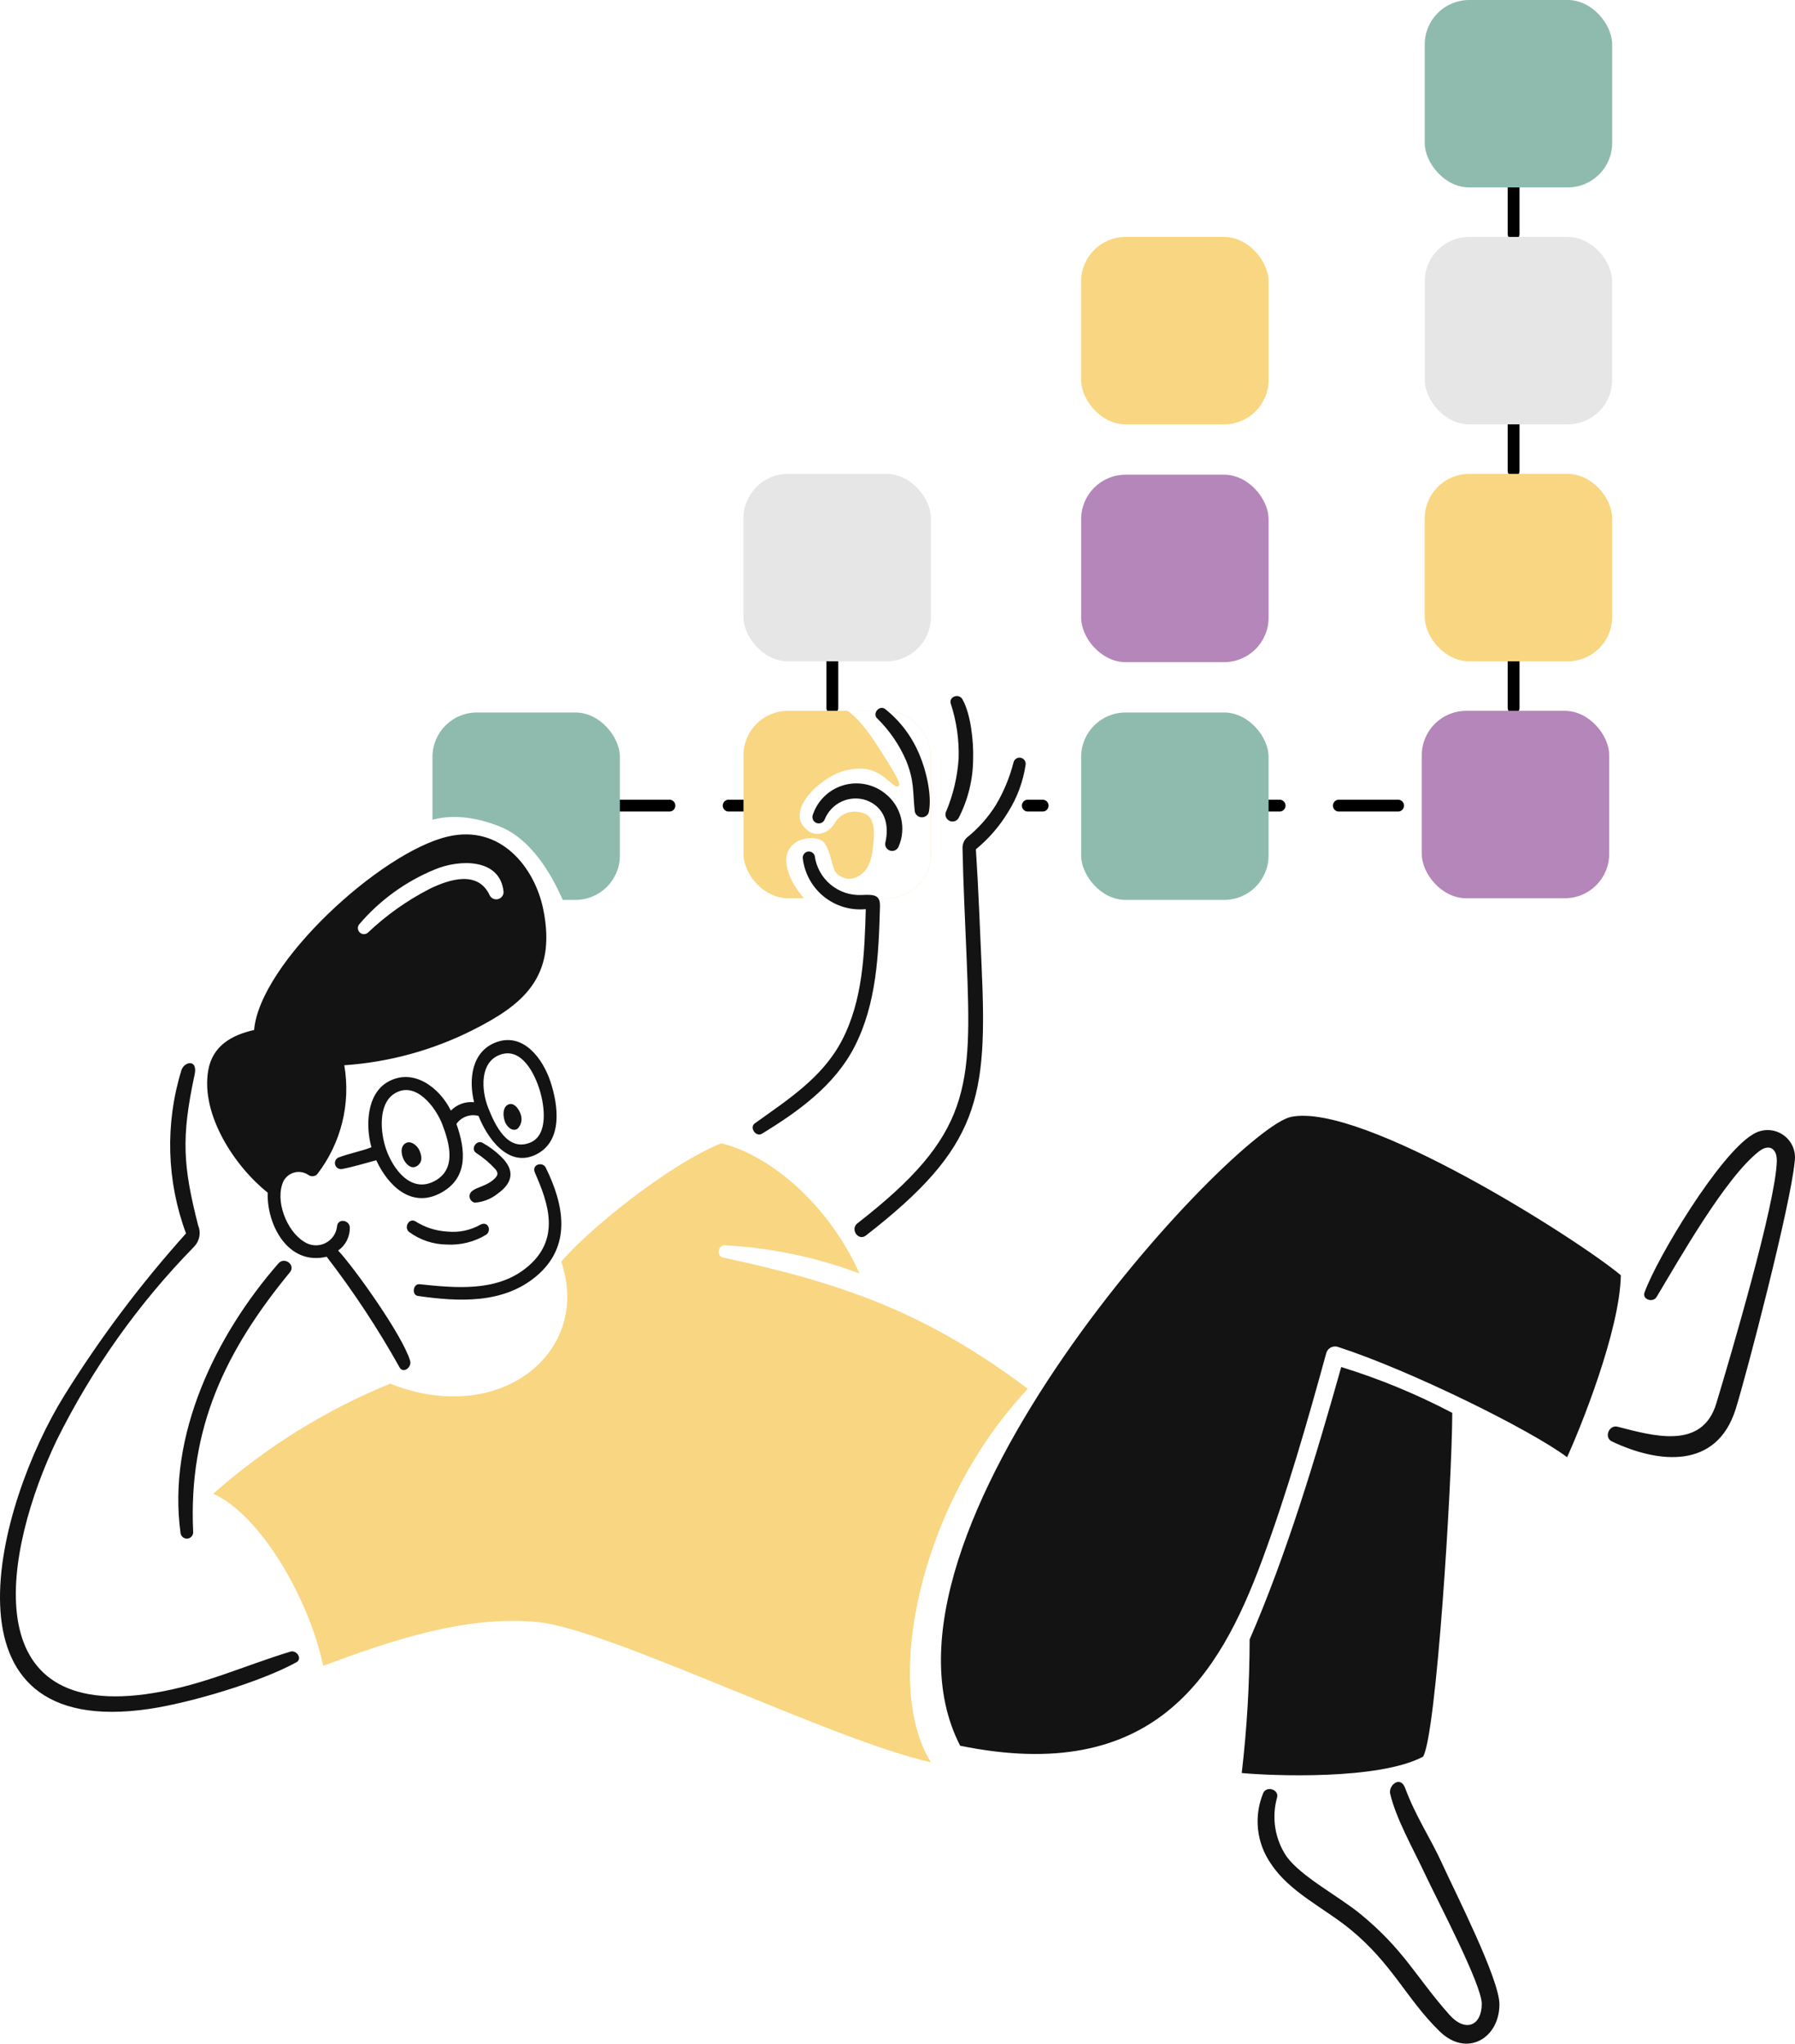 <svg width="606" height="690" viewBox="0 0 606 690" fill="none" xmlns="http://www.w3.org/2000/svg">
<rect width="606" height="690" fill="white"/>
<line x1="281" y1="279" x2="281" y2="185" stroke="black" stroke-width="4" stroke-linecap="round" stroke-linejoin="round" stroke-dasharray="20 20"/>
<line x1="511" y1="279" x2="511" y2="41" stroke="black" stroke-width="4" stroke-linecap="round" stroke-linejoin="round" stroke-dasharray="20 20"/>
<path d="M512 272H347" stroke="black" stroke-width="4" stroke-linecap="round" stroke-linejoin="round" stroke-dasharray="20 20"/>
<path d="M266 272H193" stroke="black" stroke-width="4" stroke-linecap="round" stroke-linejoin="round" stroke-dasharray="20 20"/>
<rect x="481" y="160" width="63.278" height="63.278" rx="15" fill="#F9D682"/>
<rect x="481" y="80" width="63.278" height="63.278" rx="15" fill="#E6E6E6"/>
<rect x="481" width="63.278" height="63.278" rx="15" fill="#8FBBAF"/>
<rect x="365" y="240.557" width="63.278" height="63.278" rx="15" fill="#8FBBAF"/>
<rect x="146" y="240.557" width="63.278" height="63.278" rx="15" fill="#8FBBAF"/>
<path d="M168.5 279.5C152 273 141.5 277.666 135.5 283L132.5 306.5L159.5 319.5C171.333 319.333 192.5 312 192.5 312C192.5 312 185 286 168.5 279.5Z" fill="white" stroke="white"/>
<g clip-path="url(#clip0)">
<rect x="251" y="240" width="63.278" height="63.278" rx="15" fill="#F9D682"/>
<path d="M278 285C276 282 265.001 283.001 266.001 291.5C267.001 300 276 307 276 307C277.29 310.001 280.5 312 280.5 312L303 308.5L316.5 301.5L320.499 279.5L319.5 260C316.5 240 283.043 219.111 286.999 229C288.999 234 274.501 236.501 281.5 237.5C288.499 238.5 294.499 248 299.499 256C304.499 264 304.999 265.5 303 266C301.001 266.5 297.699 260 290.499 260C283.299 260 278.833 263.667 276 266C273.333 268.334 268.299 274.1 271.499 278.5C274.699 282.9 279.499 281 281.5 277.5C283.5 274 287.499 272.801 291.499 274C295.499 275.2 295.666 279.667 295.499 283C295.166 287.167 294.899 293.2 290.499 296C286.099 298.8 282.5 296 281.5 294.5C280.499 293 280 288 278 285Z" fill="white"/>
<path d="M278 309.911L276 307M276 307C276 307 267.001 300 266.001 291.5C265.001 283.001 276 282 278 285C280 288 280.499 293 281.5 294.5C282.5 296 286.099 298.8 290.499 296C294.899 293.2 295.166 287.167 295.499 283C295.666 279.667 295.499 275.2 291.499 274C287.499 272.801 283.5 274 281.5 277.5C279.499 281 274.699 282.9 271.499 278.5C268.299 274.1 273.333 268.334 276 266C278.833 263.667 283.299 260 290.499 260C297.699 260 301.001 266.5 303 266C304.999 265.5 304.499 264 299.499 256C294.499 248 288.499 238.5 281.5 237.5C274.501 236.501 288.999 234 286.999 229C283.043 219.111 316.5 240 319.5 260L320.499 279.5L316.5 301.5L303 308.5L280.5 312C280.5 312 277.29 310.001 276 307Z" stroke="white"/>
</g>
<rect x="251" y="160" width="63.278" height="63.278" rx="15" fill="#E6E6E6"/>
<rect x="365" y="160.278" width="63.278" height="63.278" rx="15" fill="#B486B9"/>
<rect x="365" y="80" width="63.278" height="63.278" rx="15" fill="#F9D682"/>
<rect x="480" y="240" width="63.278" height="63.278" rx="15" fill="#B486B9"/>
<path fill-rule="evenodd" clip-rule="evenodd" d="M347 468.914C313.326 443.588 285.478 433.441 244.085 424.577C241.696 424.064 242.406 420.357 244.74 420.439C260.276 421.275 275.591 424.483 290.153 429.952C279.87 406.863 260.189 390.084 243.486 386C224.705 393.703 197.657 416.146 189.476 425.979C199.92 456.563 168.672 481.915 131.729 467.161C109.86 476.094 89.665 488.662 72 504.33C87.704 511.41 104.083 539.061 109.135 562.419C131.42 554.121 157.282 545.206 181.604 547.667C205.926 550.128 281.047 587.623 314.296 595C298.03 569.263 310.027 508.19 347 468.891V468.914Z" fill="#F9D682"/>
<path fill-rule="evenodd" clip-rule="evenodd" d="M167.513 351.894C159.275 354.954 158.13 364.311 160.055 372.143C158.619 371.99 157.168 372.165 155.81 372.657C154.453 373.148 153.225 373.942 152.219 374.979C148.384 367.176 139.509 360.406 130.936 365.276C123.716 369.377 123.387 380.272 125.397 387.343C121.996 388.705 117.82 389.431 114.214 390.838C113.777 391.052 113.43 391.416 113.237 391.864C113.043 392.311 113.016 392.813 113.159 393.279C113.303 393.745 113.608 394.145 114.019 394.406C114.431 394.667 114.922 394.773 115.405 394.704C118.979 394.046 123.37 392.718 127.027 391.731C130.843 400.053 138.616 407.964 148.446 402.957C158.232 397.977 157.206 388.271 154.093 379.466C154.911 378.305 156.065 377.424 157.401 376.941C158.736 376.459 160.187 376.399 161.557 376.769C164.505 384.266 171.592 394.338 180.879 389.842C190.165 385.346 188.459 373.107 185.842 365.216C183.226 357.325 176.632 348.51 167.513 351.894ZM146.697 398.768C138.658 403.023 132.643 394.573 130.355 388.029C128.459 382.595 127.543 372.92 133.023 369.323C140.195 364.615 147.1 373.796 149.339 379.656C151.837 386.197 154.15 394.831 146.697 398.768ZM179.07 385.743C171.357 388.985 167.116 379.835 164.845 374.114C162.487 368.177 161.807 358.466 169.021 356.04C176.17 353.635 180.496 362.53 182.177 367.953C183.923 373.604 185.088 383.213 179.07 385.743ZM141.561 388.316C142.61 390.625 142.477 392.318 141.141 393.421C139.353 394.922 137.564 393.705 136.436 391.771C135.65 390.423 134.806 387.298 136.889 386.001C138.664 384.909 140.858 386.77 141.561 388.316ZM175.861 376.46C176.114 377.263 176.142 378.119 175.942 378.937C175.742 379.755 175.322 380.502 174.727 381.097C172.91 382.294 170.923 380.229 170.382 378.485C169.718 376.358 169.837 374.043 171.232 373.118C173.435 371.678 175.385 374.667 175.864 376.46H175.861ZM166.813 398.093C167.975 397.001 168.378 396.201 167.349 394.871C165.389 392.708 163.155 390.812 160.704 389.229C158.807 387.896 160.865 384.762 162.858 385.826C165.1 387.06 167.168 388.586 169.01 390.364C173.936 395.038 173.29 399.307 167.836 403.153C165.661 404.854 163.027 405.863 160.273 406.052C159.858 405.963 159.477 405.756 159.176 405.456C158.875 405.156 158.666 404.776 158.575 404.361C158.483 403.946 158.513 403.513 158.66 403.115C158.808 402.716 159.066 402.368 159.406 402.112C161.149 400.714 164.338 400.419 166.813 398.093ZM151.131 415.823C154.938 416.197 158.767 415.397 162.107 413.532C164.729 412.077 166.056 415.389 164.174 416.85C160.182 419.284 155.546 420.451 150.879 420.197C146.267 420.162 141.786 418.663 138.08 415.917C136.325 414.451 138.003 411.166 140.175 412.318C143.459 414.421 147.236 415.628 151.131 415.818V415.823ZM141.669 433.594C153.628 434.839 167.286 436.214 177.386 428.287C189.734 418.612 185.003 406.029 180.581 395.909C179.379 393.158 183.183 392.066 184.249 394.23C190.505 406.911 193.105 420.832 180.978 430.953C169.764 440.313 154.723 439.499 141.121 437.556C138.882 437.235 139.432 433.355 141.669 433.588V433.594ZM254.84 379.271C265.941 371.306 277.574 363.906 284.142 351.451C291.32 337.836 291.862 322.001 292.29 306.942C287.211 307.448 282.137 305.937 278.161 302.736C274.184 299.535 271.623 294.899 271.029 289.827C270.964 289.316 271.092 288.799 271.388 288.378C271.683 287.956 272.125 287.659 272.628 287.546C273.13 287.433 273.656 287.512 274.104 287.766C274.552 288.021 274.889 288.433 275.049 288.923C275.547 292.719 277.453 296.189 280.389 298.644C283.325 301.1 287.076 302.362 290.898 302.18C295.518 301.913 297.194 302.347 297.086 306.151C296.63 322.239 295.969 338.883 288.446 353.491C281.764 366.47 269.422 375.368 257.23 382.771C255.18 384.022 252.892 380.661 254.84 379.265V379.271ZM296.085 242.502C294.444 240.8 296.936 237.964 298.826 239.382C303.982 243.486 307.994 248.849 310.477 254.954C312.677 260.108 314.749 268.821 313.542 274.332C313.359 274.832 313.019 275.26 312.573 275.55C312.127 275.84 311.598 275.977 311.067 275.941C310.536 275.904 310.032 275.696 309.629 275.348C309.227 274.999 308.948 274.529 308.836 274.009C308.09 267.088 308.742 263.832 305.936 256.857C303.629 251.468 300.281 246.588 296.085 242.496V242.502ZM319.271 274.341C321.749 268.551 323.226 262.382 323.639 256.097C323.834 249.793 322.929 243.503 320.966 237.51C320.305 235.173 323.707 234.001 324.903 236.075C327.769 241.033 328.733 250.54 328.532 256.278C328.487 263.245 326.792 270.102 323.585 276.286C323.272 276.764 322.8 277.115 322.252 277.275C321.704 277.435 321.117 277.394 320.597 277.159C320.076 276.924 319.657 276.511 319.414 275.995C319.171 275.478 319.12 274.891 319.271 274.341ZM326.255 282.929C330.214 279.788 333.602 275.987 336.271 271.694C338.887 267.257 340.866 262.473 342.15 257.484C342.257 256.95 342.569 256.478 343.019 256.171C343.469 255.864 344.021 255.746 344.557 255.841C345.093 255.936 345.571 256.238 345.888 256.681C346.204 257.124 346.335 257.674 346.252 258.213C345.416 263.856 343.421 269.264 340.392 274.097C337.498 278.908 333.801 283.187 329.462 286.747C330.329 299.888 330.808 313.069 331.398 326.224C333.399 370.812 330.729 387.357 292.324 417.151C289.772 419.136 286.938 415.004 289.469 413.035C327.871 383.176 328.118 367.494 326.346 323.734C325.844 311.279 325.195 298.822 324.951 286.361C324.932 285.731 325.039 285.104 325.265 284.516C325.491 283.928 325.831 283.39 326.267 282.935L326.255 282.929ZM97.878 429.549C76.124 456.024 63.594 482.07 65.204 517.077C65.273 517.642 65.115 518.21 64.765 518.658C64.415 519.105 63.902 519.395 63.338 519.464C62.774 519.533 62.206 519.375 61.758 519.025C61.311 518.674 61.021 518.161 60.952 517.597C56.417 484.598 72.813 450.81 94.011 426.548C96.094 424.188 99.896 427.104 97.878 429.549ZM100.026 561.249C88.027 567.889 64.156 574.946 50.455 576.968C-22.814 587.795 -1.109 507.896 21.705 471.17C33.774 451.758 47.525 433.446 62.8 416.445C56.234 398.738 55.691 379.358 61.256 361.311C62.197 358.372 66.857 357.47 65.703 362.831C61.097 384.226 61.817 393.748 66.871 413.659C67.382 414.853 67.534 416.17 67.306 417.449C67.078 418.728 66.482 419.912 65.59 420.855C46.742 440.1 31.052 462.205 19.1 486.351C1.525 523.198 -9.349 581.654 51.878 571.599C69.046 568.782 82.011 562.522 98.042 557.638C100.145 557 102.215 560.052 100.035 561.249H100.026ZM486.855 629.195C491.152 638.657 506.173 668.102 506.21 676.659C506.258 688.158 495.22 694.781 486.047 685.863C474.906 675.04 470.081 663.013 455.809 651.356C446.967 644.134 435.299 638.799 429.043 629.201C426.659 625.774 425.172 621.803 424.718 617.653C424.264 613.502 424.859 609.304 426.446 605.443C427.495 602.853 431.832 604.141 431.155 606.861C430.205 610.215 429.999 613.737 430.55 617.179C431.1 620.622 432.395 623.902 434.344 626.792C439.322 633.665 451.919 640.183 459.258 646.205C474.039 658.311 477.996 667.478 489.267 680.176C494.823 686.436 500.229 683.841 500.252 676.586C500.269 670.082 485.48 642.092 480.955 632.454C477.1 624.228 471.34 614.105 469.333 605.653C468.653 602.816 472.76 599.319 474.385 603.704C477.908 613.243 483.047 620.799 486.863 629.195H486.855ZM605.885 392.19C604.578 406.806 589.43 464.802 585.954 475.802C579.514 496.199 559.957 494.145 544.184 486.674C541.401 485.355 543.218 480.961 546.098 481.699C557.944 484.725 574.644 489.723 579.426 473.859C584.262 457.811 599.482 406.353 599.859 392.066C599.975 387.703 597.219 386.109 593.866 388.722C582.527 397.514 566.961 425.11 559.262 437.908C558.046 439.933 554.324 438.759 555.203 436.348C559.588 424.338 580.455 389.814 591.627 383.097C593.118 382.102 594.866 381.562 596.659 381.543C598.451 381.524 600.21 382.027 601.722 382.991C603.234 383.954 604.434 385.337 605.174 386.97C605.915 388.604 606.165 390.417 605.894 392.19H605.885ZM419.215 598.627C420.968 583.658 421.858 568.6 421.882 553.528C434.369 524.861 444.362 491.564 452.809 461.543C465.751 465.546 478.298 470.728 490.293 477.025C490.197 501.239 484.89 585.676 480.44 593.099C465.39 601.095 429.06 599.554 419.215 598.627ZM547.201 430.544C546.894 449.324 533.358 482.641 529.058 491.995C516.651 482.672 475.833 462.559 451.67 454.747C450.891 454.497 450.045 454.565 449.317 454.937C448.589 455.309 448.037 455.955 447.783 456.733C441.326 480.275 434.576 503.817 426.106 526.727C411.431 566.408 389.073 602.672 324.158 589.411C287.59 518.3 416.598 381.117 435.846 377.101C459.825 372.092 532.443 418.232 547.201 430.55V430.544ZM138.468 459.476C136.033 451.074 119.759 428.213 114.16 422.217C115.427 421.328 116.451 420.135 117.137 418.747C117.823 417.36 118.149 415.822 118.086 414.275C117.868 411.966 114.279 411.265 113.817 413.821C113.72 415.092 113.288 416.314 112.564 417.362C111.839 418.41 110.85 419.247 109.696 419.786C108.542 420.326 107.265 420.548 105.997 420.432C104.729 420.315 103.515 419.863 102.478 419.122C96.763 415.509 92.73 405.351 95.675 398.839C96.057 398.096 96.594 397.445 97.25 396.928C97.906 396.412 98.666 396.044 99.478 395.848C100.289 395.652 101.133 395.634 101.952 395.794C102.772 395.955 103.547 396.29 104.225 396.777C104.661 397.052 105.177 397.173 105.691 397.121C106.204 397.07 106.685 396.849 107.059 396.493C111.057 391.326 113.938 385.383 115.517 379.042C117.096 372.701 117.34 366.1 116.233 359.66C131.385 358.629 146.177 354.567 159.732 347.713C176.023 339.467 188.164 330.255 183.404 306.991C180.57 293.092 169.188 278.221 151.171 282.447C128.445 287.777 87.715 325.192 85.79 347.755C78.088 349.483 71.687 353.19 70.281 361.495C67.758 376.409 79.284 393.864 90.374 402.668C90.034 413.554 97.245 427.396 110.288 424.31C119.384 436.138 127.604 448.616 134.882 461.643C136.147 463.932 139.08 461.594 138.468 459.476ZM121.38 311.949C128.26 303.917 136.94 297.627 146.712 293.591C155.017 290.077 168.939 289.64 170.016 301.204C170.005 301.745 169.819 302.268 169.485 302.693C169.151 303.119 168.687 303.423 168.164 303.562C167.642 303.7 167.088 303.665 166.588 303.46C166.087 303.256 165.667 302.894 165.39 302.43C161.509 293.756 151.783 296.816 145.079 300.09C137.463 303.995 130.444 308.971 124.235 314.864C123.844 315.22 123.331 315.411 122.803 315.396C122.274 315.381 121.773 315.161 121.403 314.783C121.033 314.406 120.824 313.899 120.82 313.37C120.816 312.842 121.017 312.332 121.38 311.949ZM274.428 275.055C275.226 272.685 276.585 270.542 278.389 268.811C280.193 267.079 282.389 265.81 284.79 265.111C287.19 264.412 289.724 264.305 292.175 264.798C294.626 265.29 296.922 266.369 298.866 267.942C301.494 270.006 303.361 272.885 304.176 276.126C304.991 279.368 304.707 282.788 303.368 285.851C303.151 286.374 302.753 286.802 302.247 287.055C301.74 287.309 301.16 287.371 300.611 287.231C300.063 287.09 299.583 286.757 299.26 286.291C298.938 285.826 298.794 285.26 298.855 284.696C300.34 278.513 298.775 272.477 292.335 270.131C289.622 269.253 286.677 269.438 284.094 270.649C281.512 271.86 279.486 274.007 278.425 276.655C278.213 277.186 277.799 277.61 277.274 277.835C276.75 278.06 276.157 278.067 275.627 277.855C275.097 277.643 274.673 277.229 274.448 276.704C274.223 276.179 274.216 275.586 274.428 275.055Z" fill="#131313"/>
<defs>
<clipPath id="clip0">
<rect x="251" y="240" width="63.278" height="63.278" rx="15" fill="white"/>
</clipPath>
</defs>
</svg>
